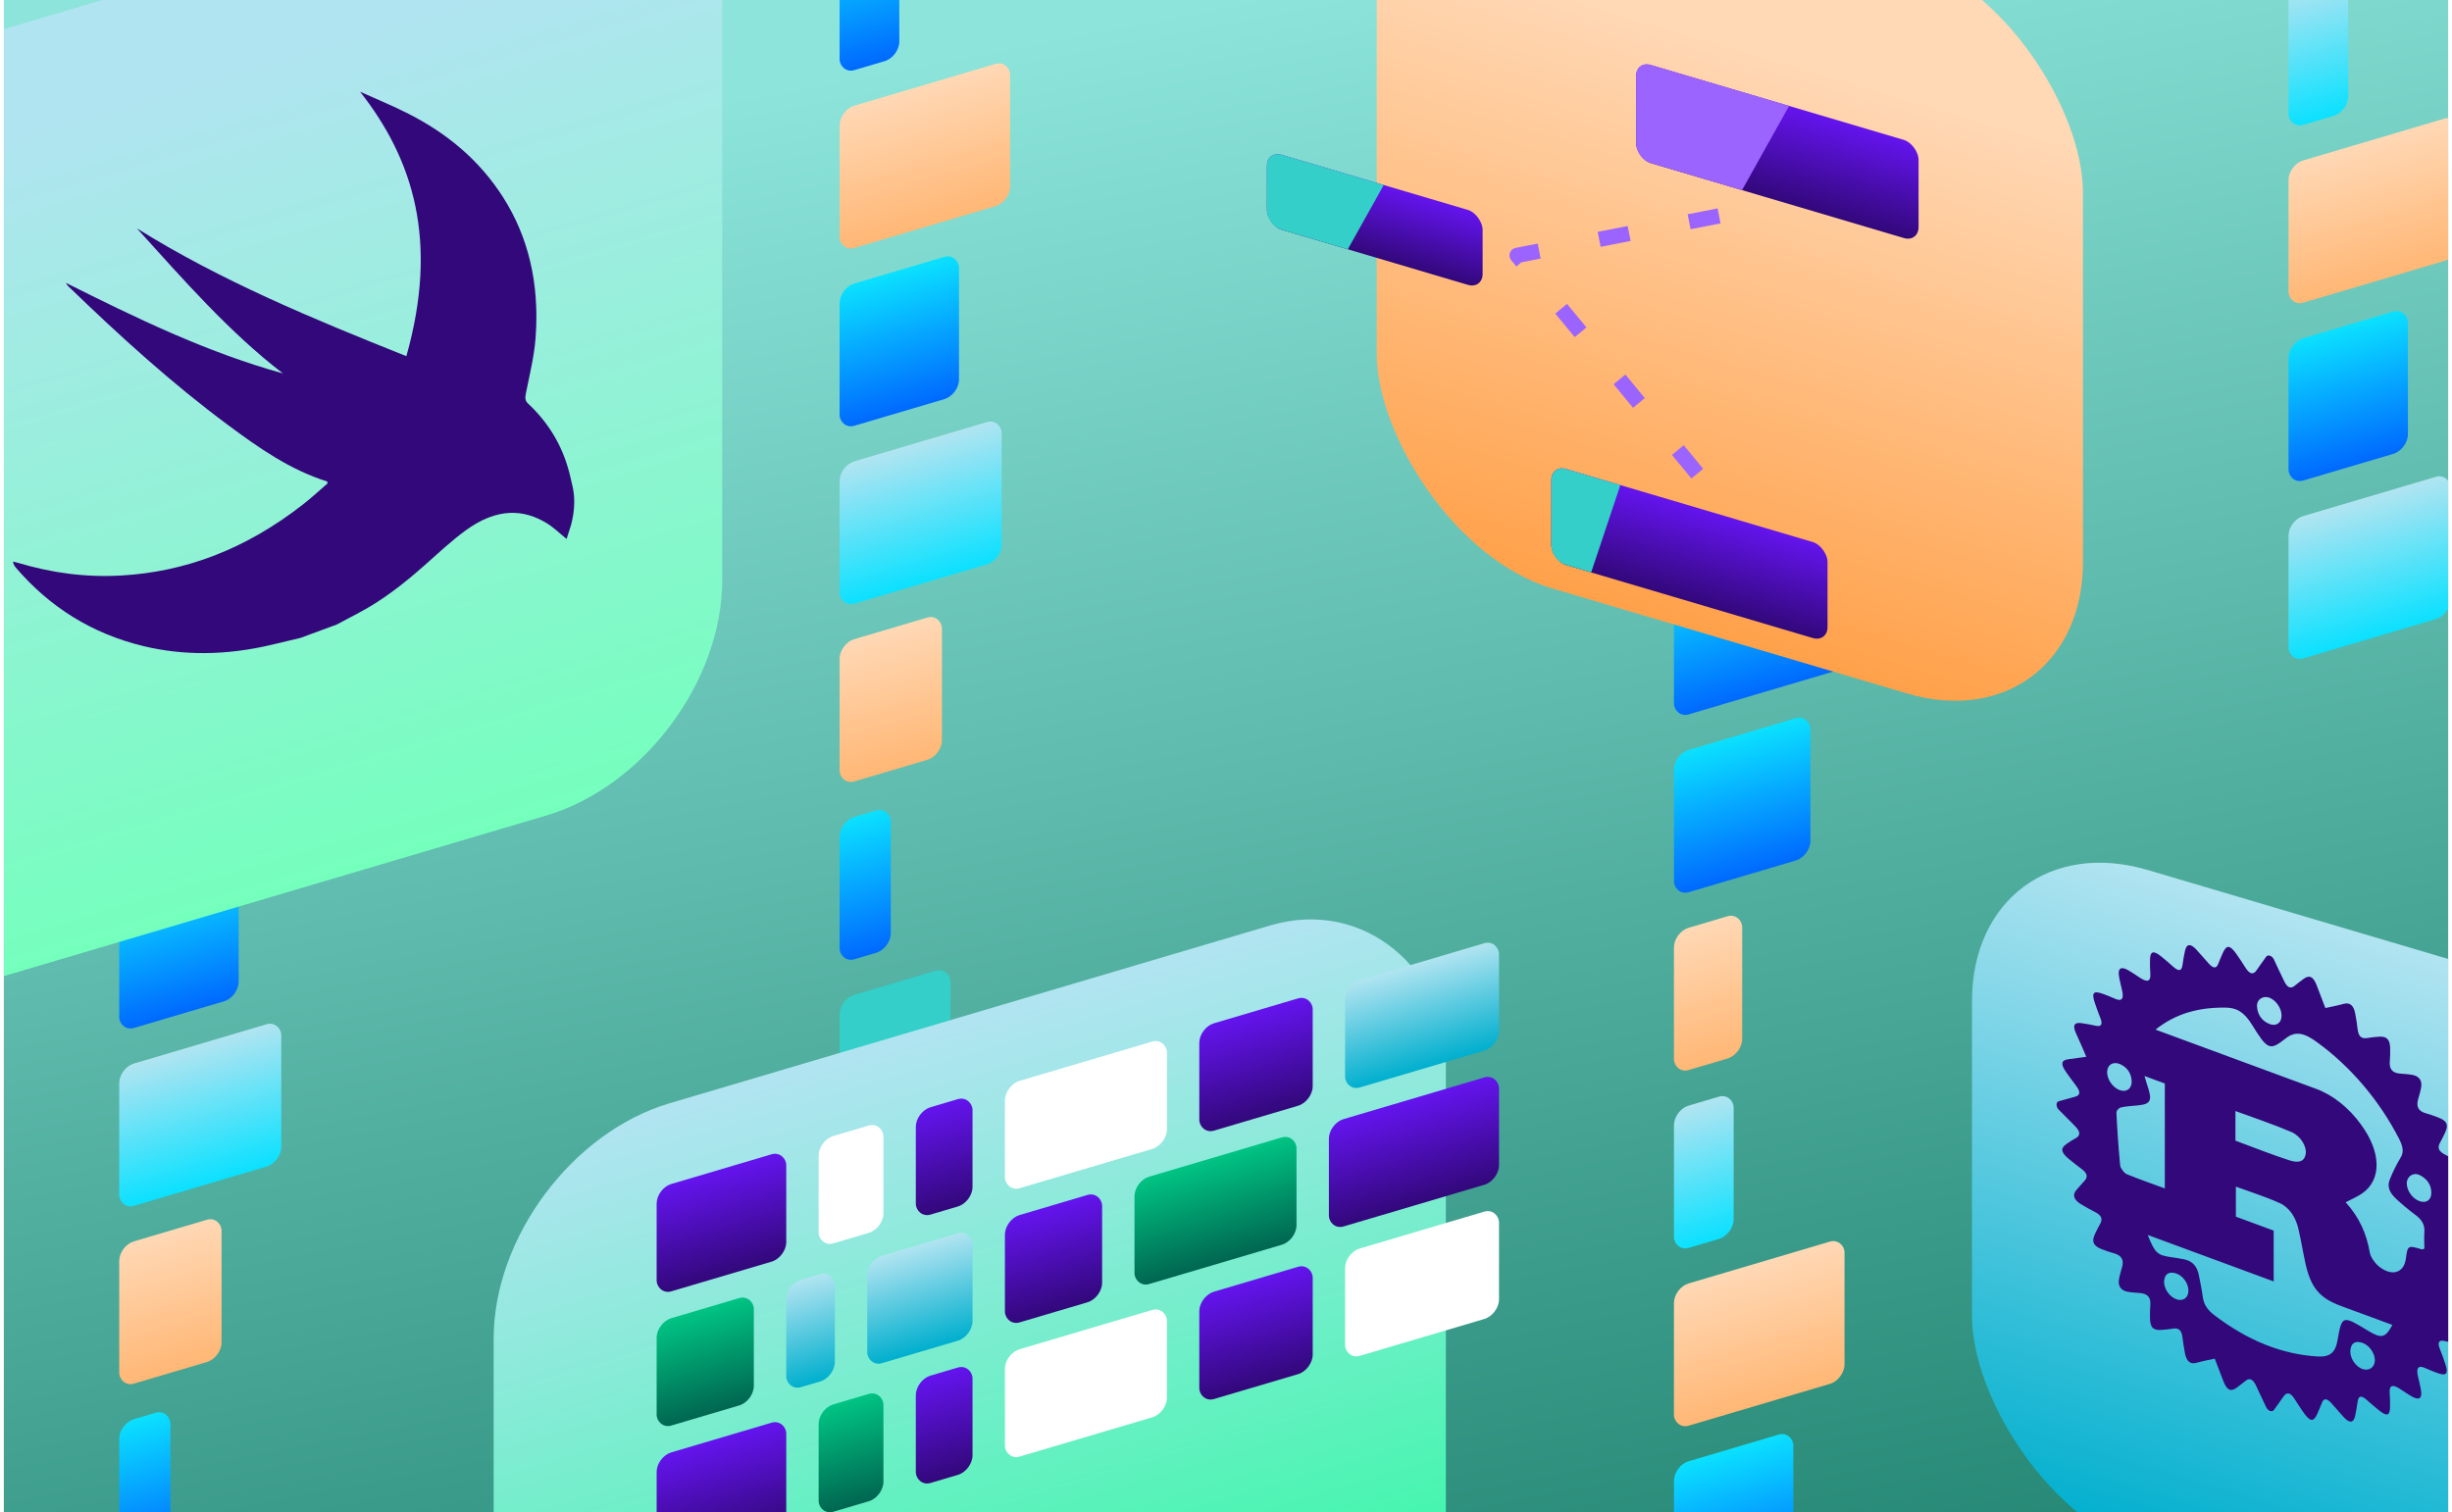 <?xml version="1.0" encoding="utf-8"?>
<svg xmlns="http://www.w3.org/2000/svg" fill="none" height="198" viewBox="0 0 321 198" width="321">
<g clip-path="url(#clip0_1242_17724)">
<rect fill="url(#paint0_linear_1242_17724)" height="198" transform="translate(0.5)" width="320"/>
<rect fill="#4994FF" height="18.629" rx="2" transform="matrix(0.959 -0.284 0 1 15.608 23.407)" width="18.629"/>
<rect fill="#FFEBDD" height="18.629" rx="2" transform="matrix(0.959 -0.284 0 1 15.608 46.693)" width="9.315"/>
<rect fill="#4994FF" height="18.629" rx="2" transform="matrix(0.959 -0.284 0 1 15.608 69.979)" width="8.15"/>
<rect fill="#FFEBDD" height="18.629" rx="2" transform="matrix(0.959 -0.284 0 1 15.608 93.265)" width="23.286"/>
<rect fill="url(#paint1_linear_1242_17724)" height="18.629" rx="2" transform="matrix(0.959 -0.284 0 1 15.608 116.552)" width="16.3"/>
<rect fill="url(#paint2_linear_1242_17724)" height="18.629" rx="2" transform="matrix(0.959 -0.284 0 1 15.608 139.838)" width="22.122"/>
<rect fill="url(#paint3_linear_1242_17724)" height="18.629" rx="2" transform="matrix(0.959 -0.284 0 1 15.608 163.124)" width="13.972"/>
<rect fill="url(#paint4_linear_1242_17724)" height="18.629" rx="2" transform="matrix(0.959 -0.284 0 1 15.608 186.411)" width="6.986"/>
<rect fill="#4994FF" height="18.629" rx="2" transform="matrix(0.959 -0.284 0 1 219.142 -17.657)" width="6.986"/>
<rect fill="#33CFC8" height="18.629" rx="2" transform="matrix(0.959 -0.284 0 1 219.142 5.629)" width="15.136"/>
<rect fill="#4994FF" height="18.629" rx="2" transform="matrix(0.959 -0.284 0 1 219.142 28.916)" width="13.972"/>
<rect fill="#FFEBDD" height="18.629" rx="2" transform="matrix(0.959 -0.284 0 1 219.142 52.202)" width="23.286"/>
<rect fill="url(#paint5_linear_1242_17724)" height="18.629" rx="2" transform="matrix(0.959 -0.284 0 1 219.142 75.488)" width="24.451"/>
<rect fill="url(#paint6_linear_1242_17724)" height="18.629" rx="2" transform="matrix(0.959 -0.284 0 1 219.142 98.775)" width="18.629"/>
<rect fill="url(#paint7_linear_1242_17724)" height="18.629" rx="2" transform="matrix(0.959 -0.284 0 1 219.142 122.061)" width="9.315"/>
<rect fill="url(#paint8_linear_1242_17724)" height="18.629" rx="2" transform="matrix(0.959 -0.284 0 1 219.142 145.347)" width="8.15"/>
<rect fill="url(#paint9_linear_1242_17724)" height="18.629" rx="2" transform="matrix(0.959 -0.284 0 1 219.142 168.633)" width="23.286"/>
<rect fill="url(#paint10_linear_1242_17724)" height="18.629" rx="2" transform="matrix(0.959 -0.284 0 1 219.142 191.92)" width="16.3"/>
<rect fill="url(#paint11_linear_1242_17724)" height="18.629" rx="2" transform="matrix(0.959 -0.284 0 1 299.597 -1.709)" width="8.15"/>
<rect fill="url(#paint12_linear_1242_17724)" height="18.629" rx="2" transform="matrix(0.959 -0.284 0 1 299.597 21.577)" width="23.286"/>
<rect fill="url(#paint13_linear_1242_17724)" height="18.629" rx="2" transform="matrix(0.959 -0.284 0 1 299.597 44.864)" width="16.3"/>
<rect fill="url(#paint14_linear_1242_17724)" height="18.629" rx="2" transform="matrix(0.959 -0.284 0 1 299.597 68.15)" width="22.122"/>
<rect fill="url(#paint15_linear_1242_17724)" height="18.629" rx="2" transform="matrix(0.959 -0.284 0 1 109.916 -8.877)" width="8.15"/>
<rect fill="url(#paint16_linear_1242_17724)" height="18.629" rx="2" transform="matrix(0.959 -0.284 0 1 109.916 14.409)" width="23.286"/>
<rect fill="url(#paint17_linear_1242_17724)" height="18.629" rx="2" transform="matrix(0.959 -0.284 0 1 109.916 37.695)" width="16.3"/>
<rect fill="url(#paint18_linear_1242_17724)" height="18.629" rx="2" transform="matrix(0.959 -0.284 0 1 109.916 60.982)" width="22.122"/>
<rect fill="url(#paint19_linear_1242_17724)" height="18.629" rx="2" transform="matrix(0.959 -0.284 0 1 109.916 84.268)" width="13.972"/>
<rect fill="url(#paint20_linear_1242_17724)" height="18.629" rx="2" transform="matrix(0.959 -0.284 0 1 109.916 107.554)" width="6.986"/>
<rect fill="#33CFC8" height="18.629" rx="2" transform="matrix(0.959 -0.284 0 1 109.916 130.84)" width="15.136"/>
<rect fill="#4994FF" height="18.629" rx="2" transform="matrix(0.959 -0.284 0 1 109.916 154.127)" width="13.972"/>
<rect fill="#FFEBDD" height="18.629" rx="2" transform="matrix(0.959 -0.284 0 1 109.916 177.413)" width="23.286"/>
<rect fill="#4994FF" height="18.629" rx="2" transform="matrix(0.959 -0.284 0 1 109.916 200.699)" width="24.451"/>
<g filter="url(#filter0_d_1242_17724)">
<rect fill="url(#paint21_linear_1242_17724)" height="124" rx="24" transform="matrix(0.959 -0.284 0 1 -24.367 2.183)" width="124"/>
</g>
<path d="M39.313 83.539C38.051 83.838 36.788 84.14 35.526 84.438C29.563 85.849 23.989 85.858 18.787 84.607C12.042 82.983 6.506 79.498 2.078 74.336C1.911 74.143 1.767 73.923 1.696 73.535C1.941 73.597 2.19 73.651 2.429 73.723C6.687 74.992 11.176 75.652 16.013 75.354C23.972 74.869 31.896 72.145 39.732 66.004C40.814 65.154 41.851 64.193 42.878 63.306C42.85 63.141 42.861 63.054 42.83 63.047C37.941 61.512 33.889 58.648 29.904 55.696C22.502 50.21 15.662 43.988 9 37.541C8.856 37.401 8.727 37.249 8.631 37.044C17.77 41.611 26.94 46.093 37.034 48.899C29.935 43.435 23.992 36.595 17.924 29.904C28.895 36.761 40.94 41.746 53.2 46.64C57.461 31.524 54.084 20.836 47.142 12.012C49.26 12.973 51.427 13.853 53.487 14.904C58.485 17.449 62.752 20.936 65.884 25.867C69.094 30.926 70.673 37.005 70.107 44.333C69.93 46.635 69.34 49.06 68.859 51.441C68.732 52.069 68.726 52.464 69.094 52.809C71.632 55.181 73.563 58.123 74.542 61.936C74.695 62.53 74.825 63.141 74.965 63.743C75.081 64.25 75.173 64.903 75.176 65.691C75.18 66.868 74.975 67.921 74.774 68.686C74.576 69.316 74.378 69.945 74.177 70.572C73.273 69.844 72.516 69.094 71.629 68.545C68.586 66.66 65.089 66.449 60.961 69.455C59.109 70.804 57.355 72.451 55.588 74.019C52.849 76.451 50.031 78.636 47.002 80.23C46.037 80.739 45.071 81.259 44.106 81.771C42.509 82.36 40.913 82.949 39.313 83.539Z" fill="#32087A"/>
<g filter="url(#filter1_d_1242_17724)">
<rect fill="url(#paint22_linear_1242_17724)" height="96.411" rx="24" transform="matrix(0.959 0.284 0 1 180.229 -35.166)" width="96.411"/>
</g>
<rect fill="url(#paint23_linear_1242_17724)" height="9.813" rx="2" transform="matrix(0.959 0.284 0 1 165.861 19.698)" width="29.44"/>
<path d="M165.861 21.698C165.861 20.593 166.719 19.952 167.778 20.265L181.151 24.227L176.446 32.646L167.778 30.079C166.719 29.765 165.861 28.615 165.861 27.511V21.698Z" fill="#33CFC8"/>
<rect fill="url(#paint24_linear_1242_17724)" height="12.568" rx="2" transform="matrix(0.959 0.284 0 1 203.089 60.845)" width="37.704"/>
<rect fill="url(#paint25_linear_1242_17724)" height="12.851" rx="2" transform="matrix(0.959 0.284 0 1 214.193 7.941)" width="38.553"/>
<path d="M214.193 9.941C214.193 8.837 215.051 8.195 216.111 8.509L234.216 13.872L228.055 24.898L216.111 21.36C215.051 21.046 214.193 19.897 214.193 18.792V9.941Z" fill="#9C64FF"/>
<path d="M203.089 62.845C203.089 61.74 203.948 61.099 205.007 61.413L212.127 63.522L208.304 74.958L205.007 73.981C203.948 73.667 203.089 72.518 203.089 71.413V62.845Z" fill="#33CFC8"/>
<path d="M222.198 62.02L198.61 33.441L226.849 27.92" stroke="#9C64FF" stroke-dasharray="4 8" stroke-linejoin="round" stroke-width="2"/>
<g filter="url(#filter2_d_1242_17724)">
<rect fill="url(#paint26_linear_1242_17724)" height="89.203" rx="24" transform="matrix(0.959 0.284 0 1 258.158 98.111)" width="89.203"/>
</g>
<path d="M296.69 125.256C296.744 125.189 296.818 125.145 296.904 125.128C296.991 125.11 297.087 125.12 297.185 125.156C297.283 125.192 297.379 125.254 297.466 125.335C297.552 125.416 297.626 125.515 297.68 125.622C298.019 126.364 298.474 127.344 299.011 128.441C299.139 128.704 299.342 129.106 299.649 129.253C299.869 129.358 300.107 129.314 300.364 129.114C300.782 128.791 301.183 128.446 301.621 128.148C302.363 127.631 302.858 127.906 303.293 129.045L304.421 131.997C305.215 131.821 306.027 131.68 306.801 131.457C307.622 131.233 308.112 131.64 308.32 132.674C308.466 133.403 308.567 134.131 308.656 134.849C308.77 135.735 309.176 136.043 309.856 135.935C310.405 135.85 310.959 135.773 311.528 135.748C312.488 135.707 312.892 136.164 312.906 137.292C312.92 137.863 312.903 138.423 312.857 138.97C312.753 140.068 313.275 140.503 314.19 140.587C314.742 140.638 315.289 140.652 315.85 140.762C316.699 140.925 317.107 141.505 316.966 142.36C316.874 142.925 316.699 143.443 316.555 143.978C316.32 144.861 316.538 145.508 317.609 145.79C318.098 145.928 318.588 146.093 319.079 146.285C320.316 146.741 320.58 147.237 320.125 148.253C319.91 148.735 319.672 149.201 319.42 149.654C319.086 150.256 319.227 150.74 320.019 151.156C320.664 151.497 321.31 151.838 321.946 152.228C322.839 152.776 323.106 153.41 322.554 154.061C322.186 154.497 321.797 154.915 321.421 155.344C321.045 155.772 321.092 156.277 321.78 156.794C322.275 157.167 322.77 157.557 323.264 157.946C324.615 159.011 324.717 159.536 323.7 160.215C323.316 160.467 322.923 160.701 322.535 160.943C321.971 161.294 322.04 161.791 322.695 162.445C323.438 163.182 324.153 163.926 324.882 164.667C324.961 164.752 325.027 164.852 325.073 164.957C325.12 165.062 325.147 165.17 325.152 165.273C325.149 165.376 325.124 165.469 325.077 165.543C325.03 165.618 324.963 165.672 324.882 165.701C324.308 165.845 323.559 166.085 322.695 166.31C322.037 166.481 321.971 166.926 322.532 167.694C322.98 168.305 323.445 168.904 323.873 169.526C324.615 170.59 324.529 171.086 323.611 171.211L321.231 171.538C321.674 172.548 322.087 173.568 322.562 174.566C323.071 175.632 322.841 176.066 321.948 175.955C321.313 175.876 320.667 175.746 320.021 175.603C319.227 175.434 319.086 175.814 319.42 176.663C319.69 177.347 319.954 178.036 320.162 178.719C320.533 179.873 320.241 180.201 319.19 179.826C318.659 179.644 318.128 179.431 317.599 179.189C316.528 178.681 316.308 179.161 316.543 180.221C316.686 180.861 316.862 181.509 316.954 182.141C317.092 183.097 316.691 183.384 315.84 182.917C315.279 182.612 314.732 182.226 314.178 181.869C313.265 181.268 312.738 181.322 312.845 182.5C312.894 183.045 312.889 183.571 312.892 184.083C312.892 185.402 312.518 185.543 311.407 184.648C310.881 184.226 310.362 183.784 309.849 183.322C309.168 182.715 308.763 182.718 308.646 183.519C308.552 184.173 308.453 184.824 308.31 185.449C308.105 186.328 307.595 186.414 306.798 185.537C306.259 184.945 305.735 184.338 305.2 183.737C304.666 183.137 304.226 183.035 303.978 183.674C303.783 184.174 303.575 184.664 303.36 185.147C302.865 186.248 302.41 186.188 301.524 184.904C301.151 184.363 300.782 183.819 300.438 183.262C299.835 182.288 299.36 182.255 298.927 182.891C298.521 183.491 298.09 184.067 297.67 184.65C297.616 184.718 297.543 184.763 297.456 184.782C297.37 184.801 297.274 184.793 297.175 184.758C297.077 184.719 296.981 184.656 296.894 184.574C296.808 184.492 296.735 184.393 296.68 184.285C296.351 183.56 295.864 182.576 295.354 181.468C294.968 180.627 294.526 180.387 293.999 180.794C293.581 181.117 293.18 181.462 292.744 181.76C292.002 182.277 291.508 181.997 291.072 180.861C290.696 179.877 290.319 178.893 289.942 177.91C289.147 178.087 288.334 178.227 287.562 178.451C286.738 178.688 286.251 178.265 286.045 177.235C285.902 176.504 285.798 175.778 285.706 175.056C285.59 174.169 285.184 173.867 284.504 173.974C283.994 174.05 283.472 174.121 282.946 174.148C281.837 174.225 281.461 173.796 281.461 172.485C281.451 171.96 281.466 171.444 281.506 170.938C281.612 169.833 281.08 169.405 280.17 169.322C279.618 169.272 279.071 169.255 278.51 169.148C277.661 168.982 277.256 168.403 277.397 167.548C277.491 166.984 277.664 166.465 277.807 165.93C278.055 165.049 277.807 164.396 276.751 164.119C276.222 163.971 275.691 163.792 275.16 163.583C274.097 163.174 273.815 162.649 274.188 161.755C274.408 161.23 274.683 160.741 274.943 160.254C275.279 159.651 275.133 159.167 274.341 158.751C273.696 158.413 273.05 158.072 272.414 157.681C271.519 157.132 271.262 156.497 271.808 155.847C272.179 155.412 272.565 154.992 272.944 154.563C273.322 154.133 273.263 153.642 272.58 153.126C272.004 152.692 271.432 152.252 270.871 151.791C269.819 150.929 269.713 150.389 270.49 149.832C270.888 149.543 271.306 149.281 271.739 149.045C272.444 148.662 272.315 148.108 271.566 147.371C270.871 146.682 270.183 145.969 269.478 145.274C269.401 145.184 269.339 145.082 269.296 144.974C269.253 144.867 269.231 144.758 269.23 144.656C269.232 144.554 269.254 144.462 269.297 144.386C269.34 144.311 269.402 144.254 269.478 144.219C270.044 144.078 270.799 143.837 271.662 143.612C272.32 143.441 272.39 142.997 271.826 142.228C271.378 141.619 270.913 141.018 270.485 140.396C269.743 139.331 269.834 138.838 270.749 138.709L273.127 138.384C272.686 137.375 272.273 136.355 271.798 135.357C271.301 134.293 271.526 133.857 272.424 133.969C273.058 134.047 273.706 134.178 274.349 134.318C275.141 134.486 275.286 134.11 274.95 133.261C274.694 132.62 274.459 131.979 274.245 131.337C273.79 129.988 274.059 129.687 275.291 130.141C275.782 130.312 276.272 130.509 276.761 130.731C277.832 131.24 278.05 130.753 277.812 129.695C277.669 129.049 277.493 128.407 277.394 127.772C277.256 126.816 277.659 126.533 278.51 126.997C279.071 127.302 279.618 127.688 280.17 128.047C281.085 128.648 281.607 128.577 281.503 127.413C281.461 126.834 281.449 126.263 281.466 125.704C281.481 124.581 281.879 124.425 282.844 125.176C283.413 125.621 283.967 126.118 284.514 126.596C285.199 127.208 285.6 127.195 285.714 126.396C285.81 125.743 285.909 125.092 286.053 124.47C286.26 123.589 286.765 123.501 287.564 124.381C288.101 124.975 288.628 125.58 289.162 126.181C289.697 126.782 290.137 126.883 290.384 126.244C290.577 125.743 290.788 125.254 291.003 124.772C291.498 123.673 291.953 123.73 292.838 125.011C293.21 125.552 293.581 126.097 293.924 126.654C294.526 127.624 295.001 127.668 295.434 127.026C295.839 126.427 296.27 125.85 296.69 125.256ZM307.08 157.435C308.911 159.447 309.831 161.635 310.237 164.023C310.331 164.585 310.893 165.388 311.378 165.789C313.07 167.204 314.693 166.719 314.952 164.864C315.2 163.059 315.2 163.059 317.055 163.601C317.124 163.627 317.186 163.565 317.382 163.508C317.382 162.865 317.332 162.111 317.382 161.399C317.471 160.396 317.055 159.697 316.145 159.039C315.339 158.436 314.554 157.783 313.794 157.083C312.731 156.14 312.464 155.306 312.911 154.311C313.299 153.365 313.748 152.467 314.255 151.621C314.749 150.86 314.571 150.077 314.034 149.048C311.468 144.078 307.737 139.684 303.412 136.534C301.747 135.295 300.557 134.938 299.256 135.958C297.128 137.628 296.871 137.504 294.803 134.165C293.741 132.455 292.744 131.953 291.339 131.944C287.876 131.902 284.863 132.689 282.186 134.826L283.727 135.394C290.215 137.788 296.704 140.182 303.194 142.576C305.383 143.372 307.491 145.043 309.074 147.237C311.744 150.858 311.815 154.476 309.25 156.266C308.594 156.718 307.84 157.03 307.066 157.44L307.08 157.435ZM313.201 173.498L306.435 171.002C303.659 169.978 302.499 168.585 301.806 165.398C301.477 163.889 301.237 162.388 300.883 160.878C300.547 159.436 299.731 158.125 298.449 157.544C296.554 156.689 294.642 156.1 292.707 155.386V159.32L297.655 161.145V167.797L281.167 161.715C282.097 164.067 282.426 164.365 284.207 164.619C284.806 164.705 285.405 164.797 286.008 164.922C287.022 165.143 287.651 165.841 287.864 167.004C288.032 167.915 288.249 168.836 288.358 169.733C288.489 170.783 288.94 171.493 289.865 172.198C294.348 175.628 298.835 177.353 303.414 177.629C304.963 177.723 305.725 177.163 306.009 175.533C306.586 172.181 306.682 172.235 309.99 174.246C311.763 175.317 312.276 175.221 313.186 173.503L313.201 173.498ZM283.406 155.622V141.883L280.741 140.9C280.882 141.366 280.989 141.727 281.1 142.087C281.78 144.073 281.595 144.558 280.002 144.735C279.222 144.825 278.413 144.845 277.669 145.013C277.384 145.082 277.053 145.419 277.068 145.735C277.176 148.022 277.337 150.317 277.562 152.647C277.595 152.962 278.092 153.617 278.391 153.743C280.024 154.414 281.654 154.976 283.406 155.622ZM292.648 149.369C295.087 150.269 297.403 151.197 299.713 151.941C300.663 152.247 301.692 152.305 301.858 151.037C301.974 150.102 301.185 148.748 299.946 148.222C297.536 147.191 295.114 146.398 292.648 145.488V149.369ZM298.684 133.008C298.692 132.551 298.53 132.047 298.232 131.604C297.934 131.161 297.525 130.816 297.093 130.644C296.25 130.333 295.401 130.895 295.473 131.815C295.55 132.822 296.05 133.636 297.024 134.054C297.238 134.15 297.452 134.199 297.654 134.197C297.855 134.196 298.04 134.144 298.196 134.046C298.352 133.948 298.476 133.805 298.56 133.626C298.644 133.447 298.687 133.237 298.684 133.008ZM277.476 142.743C277.69 142.824 277.902 142.857 278.1 142.841C278.297 142.825 278.476 142.76 278.625 142.651C278.773 142.541 278.889 142.389 278.965 142.204C279.041 142.018 279.076 141.803 279.067 141.572C279.015 140.535 278.478 139.757 277.528 139.335C277.314 139.246 277.1 139.202 276.898 139.207C276.697 139.212 276.513 139.266 276.356 139.364C276.2 139.463 276.074 139.604 275.987 139.781C275.9 139.957 275.852 140.165 275.848 140.392C275.851 140.854 276.023 141.358 276.327 141.798C276.632 142.237 277.044 142.576 277.476 142.743ZM310.905 178.133C310.903 177.904 310.858 177.661 310.772 177.42C310.687 177.179 310.563 176.945 310.408 176.73C310.252 176.515 310.069 176.325 309.868 176.171C309.668 176.016 309.454 175.901 309.24 175.831C308.278 175.524 307.756 175.903 307.689 176.899C307.678 177.123 307.71 177.363 307.784 177.604C307.857 177.846 307.97 178.084 308.116 178.305C308.262 178.526 308.438 178.725 308.634 178.89C308.83 179.055 309.041 179.183 309.255 179.267C309.686 179.411 310.095 179.374 310.401 179.163C310.707 178.953 310.887 178.585 310.905 178.133ZM316.689 157.262C316.902 157.351 317.115 157.393 317.314 157.384C317.513 157.375 317.694 157.316 317.845 157.21C317.996 157.105 318.114 156.956 318.192 156.772C318.269 156.589 318.304 156.375 318.294 156.144C318.272 155.081 317.686 154.337 316.78 153.879C315.949 153.462 315.106 154.026 315.076 154.922C315.073 155.149 315.113 155.39 315.193 155.63C315.273 155.871 315.391 156.107 315.541 156.325C315.691 156.542 315.87 156.737 316.067 156.898C316.264 157.059 316.475 157.183 316.689 157.262ZM286.493 169.013C286.497 168.787 286.456 168.546 286.374 168.305C286.291 168.064 286.168 167.83 286.013 167.616C285.857 167.402 285.673 167.214 285.472 167.063C285.27 166.912 285.056 166.803 284.843 166.741C283.881 166.449 283.359 166.871 283.302 167.839C283.302 168.29 283.47 168.784 283.769 169.213C284.068 169.643 284.474 169.972 284.897 170.128C285.321 170.284 285.726 170.254 286.026 170.046C286.325 169.837 286.493 169.467 286.493 169.016V169.013Z" fill="#32087A"/>
<g filter="url(#filter3_d_1242_17724)">
<rect fill="url(#paint27_linear_1242_17724)" height="129.986" rx="24" transform="matrix(0.959 -0.284 0 1 64.626 142.291)" width="129.986"/>
</g>
<rect fill="url(#paint28_linear_1242_17724)" height="14.058" rx="2" transform="matrix(0.959 -0.284 0 1 85.963 173.182)" width="13.27"/>
<rect fill="url(#paint29_linear_1242_17724)" height="14.058" rx="2" transform="matrix(0.959 -0.284 0 1 102.929 168.156)" width="6.635"/>
<rect fill="url(#paint30_linear_1242_17724)" height="14.058" rx="2" transform="matrix(0.959 -0.284 0 1 113.532 165.016)" width="14.376"/>
<rect fill="url(#paint31_linear_1242_17724)" height="14.058" rx="2" transform="matrix(0.959 -0.284 0 1 131.557 159.676)" width="13.27"/>
<rect fill="url(#paint32_linear_1242_17724)" height="14.058" rx="2" transform="matrix(0.959 -0.284 0 1 148.521 154.651)" width="22.117"/>
<rect fill="url(#paint33_linear_1242_17724)" height="14.058" rx="2" transform="matrix(0.959 -0.284 0 1 173.969 147.113)" width="23.223"/>
<rect fill="url(#paint34_linear_1242_17724)" height="14.058" rx="2" transform="matrix(0.959 -0.284 0 1 85.963 155.609)" width="17.694"/>
<rect fill="url(#paint35_linear_1242_17724)" height="14.058" rx="2" transform="matrix(0.959 -0.284 0 1 85.963 190.754)" width="17.694"/>
<rect fill="white" height="14.058" rx="2" transform="matrix(0.959 -0.284 0 1 107.17 149.327)" width="8.847"/>
<rect fill="url(#paint36_linear_1242_17724)" height="14.058" rx="2" transform="matrix(0.959 -0.284 0 1 107.17 184.472)" width="8.847"/>
<rect fill="url(#paint37_linear_1242_17724)" height="14.058" rx="2" transform="matrix(0.959 -0.284 0 1 119.893 145.559)" width="7.741"/>
<rect fill="url(#paint38_linear_1242_17724)" height="14.058" rx="2" transform="matrix(0.959 -0.284 0 1 119.893 180.703)" width="7.741"/>
<rect fill="white" height="14.058" rx="2" transform="matrix(0.959 -0.284 0 1 131.557 142.104)" width="22.117"/>
<rect fill="white" height="14.058" rx="2" transform="matrix(0.959 -0.284 0 1 131.557 177.248)" width="22.117"/>
<rect fill="url(#paint39_linear_1242_17724)" height="14.058" rx="2" transform="matrix(0.959 -0.284 0 1 157.004 134.566)" width="15.482"/>
<rect fill="url(#paint40_linear_1242_17724)" height="14.058" rx="2" transform="matrix(0.959 -0.284 0 1 157.004 169.711)" width="15.482"/>
<rect fill="url(#paint41_linear_1242_17724)" height="14.058" rx="2" transform="matrix(0.959 -0.284 0 1 176.09 128.913)" width="21.011"/>
<rect fill="white" height="14.058" rx="2" transform="matrix(0.959 -0.284 0 1 176.09 164.057)" width="21.011"/>
</g>
<defs>
<filter color-interpolation-filters="sRGB" filterUnits="userSpaceOnUse" height="195.496" id="filter0_d_1242_17724" width="166.894" x="-48.367" y="-42.174">
<feFlood flood-opacity="0" result="BackgroundImageFix"/>
<feColorMatrix in="SourceAlpha" result="hardAlpha" type="matrix" values="0 0 0 0 0 0 0 0 0 0 0 0 0 0 0 0 0 0 127 0"/>
<feOffset dy="9"/>
<feGaussianBlur stdDeviation="12"/>
<feColorMatrix type="matrix" values="0 0 0 0 0 0 0 0 0 0.047 0 0 0 0 0.165 0 0 0 0.2 0"/>
<feBlend in2="BackgroundImageFix" mode="normal" result="effect1_dropShadow_1242_17724"/>
<feBlend in="SourceGraphic" in2="effect1_dropShadow_1242_17724" mode="normal" result="shape"/>
</filter>
<filter color-interpolation-filters="sRGB" filterUnits="userSpaceOnUse" height="160.072" id="filter1_d_1242_17724" width="140.441" x="156.229" y="-44.305">
<feFlood flood-opacity="0" result="BackgroundImageFix"/>
<feColorMatrix in="SourceAlpha" result="hardAlpha" type="matrix" values="0 0 0 0 0 0 0 0 0 0 0 0 0 0 0 0 0 0 127 0"/>
<feOffset dy="9"/>
<feGaussianBlur stdDeviation="12"/>
<feColorMatrix type="matrix" values="0 0 0 0 0 0 0 0 0 0.047 0 0 0 0 0.165 0 0 0 0.2 0"/>
<feBlend in2="BackgroundImageFix" mode="normal" result="effect1_dropShadow_1242_17724"/>
<feBlend in="SourceGraphic" in2="effect1_dropShadow_1242_17724" mode="normal" result="shape"/>
</filter>
<filter color-interpolation-filters="sRGB" filterUnits="userSpaceOnUse" height="150.817" id="filter2_d_1242_17724" width="133.53" x="234.158" y="88.972">
<feFlood flood-opacity="0" result="BackgroundImageFix"/>
<feColorMatrix in="SourceAlpha" result="hardAlpha" type="matrix" values="0 0 0 0 0 0 0 0 0 0 0 0 0 0 0 0 0 0 127 0"/>
<feOffset dy="9"/>
<feGaussianBlur stdDeviation="12"/>
<feColorMatrix type="matrix" values="0 0 0 0 0 0 0 0 0 0.047 0 0 0 0 0.165 0 0 0 0.2 0"/>
<feBlend in2="BackgroundImageFix" mode="normal" result="effect1_dropShadow_1242_17724"/>
<feBlend in="SourceGraphic" in2="effect1_dropShadow_1242_17724" mode="normal" result="shape"/>
</filter>
<filter color-interpolation-filters="sRGB" filterUnits="userSpaceOnUse" height="203.182" id="filter3_d_1242_17724" width="172.633" x="40.627" y="96.234">
<feFlood flood-opacity="0" result="BackgroundImageFix"/>
<feColorMatrix in="SourceAlpha" result="hardAlpha" type="matrix" values="0 0 0 0 0 0 0 0 0 0 0 0 0 0 0 0 0 0 127 0"/>
<feOffset dy="9"/>
<feGaussianBlur stdDeviation="12"/>
<feColorMatrix type="matrix" values="0 0 0 0 0 0 0 0 0 0.047 0 0 0 0 0.165 0 0 0 0.2 0"/>
<feBlend in2="BackgroundImageFix" mode="normal" result="effect1_dropShadow_1242_17724"/>
<feBlend in="SourceGraphic" in2="effect1_dropShadow_1242_17724" mode="normal" result="shape"/>
</filter>
<linearGradient gradientUnits="userSpaceOnUse" id="paint0_linear_1242_17724" x1="160" x2="216.458" y1="-7.65373e-06" y2="292.909">
<stop stop-color="#8CE4DA"/>
<stop offset="1" stop-color="#006650"/>
</linearGradient>
<linearGradient gradientUnits="userSpaceOnUse" id="paint1_linear_1242_17724" x1="8.15" x2="8.15" y1="0" y2="18.629">
<stop stop-color="#0BE1FF"/>
<stop offset="1" stop-color="#0069FF"/>
</linearGradient>
<linearGradient gradientUnits="userSpaceOnUse" id="paint2_linear_1242_17724" x1="11.061" x2="11.061" y1="0" y2="18.629">
<stop stop-color="#B1E4F1"/>
<stop offset="1" stop-color="#0BE1FF"/>
</linearGradient>
<linearGradient gradientUnits="userSpaceOnUse" id="paint3_linear_1242_17724" x1="6.986" x2="6.986" y1="0" y2="18.629">
<stop stop-color="#FFD8B5"/>
<stop offset="1" stop-color="#FFB775"/>
</linearGradient>
<linearGradient gradientUnits="userSpaceOnUse" id="paint4_linear_1242_17724" x1="3.493" x2="3.493" y1="0" y2="18.629">
<stop stop-color="#0BE1FF"/>
<stop offset="1" stop-color="#0069FF"/>
</linearGradient>
<linearGradient gradientUnits="userSpaceOnUse" id="paint5_linear_1242_17724" x1="12.225" x2="12.225" y1="0" y2="18.629">
<stop stop-color="#0BE1FF"/>
<stop offset="1" stop-color="#0069FF"/>
</linearGradient>
<linearGradient gradientUnits="userSpaceOnUse" id="paint6_linear_1242_17724" x1="9.315" x2="9.315" y1="0" y2="18.629">
<stop stop-color="#0BE1FF"/>
<stop offset="1" stop-color="#0069FF"/>
</linearGradient>
<linearGradient gradientUnits="userSpaceOnUse" id="paint7_linear_1242_17724" x1="4.657" x2="4.657" y1="0" y2="18.629">
<stop stop-color="#FFD8B5"/>
<stop offset="1" stop-color="#FFB775"/>
</linearGradient>
<linearGradient gradientUnits="userSpaceOnUse" id="paint8_linear_1242_17724" x1="4.075" x2="4.075" y1="0" y2="18.629">
<stop stop-color="#B1E4F1"/>
<stop offset="1" stop-color="#0BE1FF"/>
</linearGradient>
<linearGradient gradientUnits="userSpaceOnUse" id="paint9_linear_1242_17724" x1="11.643" x2="11.643" y1="0" y2="18.629">
<stop stop-color="#FFD8B5"/>
<stop offset="1" stop-color="#FFB775"/>
</linearGradient>
<linearGradient gradientUnits="userSpaceOnUse" id="paint10_linear_1242_17724" x1="8.15" x2="8.15" y1="0" y2="18.629">
<stop stop-color="#0BE1FF"/>
<stop offset="1" stop-color="#0069FF"/>
</linearGradient>
<linearGradient gradientUnits="userSpaceOnUse" id="paint11_linear_1242_17724" x1="4.075" x2="4.075" y1="0" y2="18.629">
<stop stop-color="#B1E4F1"/>
<stop offset="1" stop-color="#0BE1FF"/>
</linearGradient>
<linearGradient gradientUnits="userSpaceOnUse" id="paint12_linear_1242_17724" x1="11.643" x2="11.643" y1="0" y2="18.629">
<stop stop-color="#FFD8B5"/>
<stop offset="1" stop-color="#FFB775"/>
</linearGradient>
<linearGradient gradientUnits="userSpaceOnUse" id="paint13_linear_1242_17724" x1="8.15" x2="8.15" y1="0" y2="18.629">
<stop stop-color="#0BE1FF"/>
<stop offset="1" stop-color="#0069FF"/>
</linearGradient>
<linearGradient gradientUnits="userSpaceOnUse" id="paint14_linear_1242_17724" x1="11.061" x2="11.061" y1="0" y2="18.629">
<stop stop-color="#B1E4F1"/>
<stop offset="1" stop-color="#0BE1FF"/>
</linearGradient>
<linearGradient gradientUnits="userSpaceOnUse" id="paint15_linear_1242_17724" x1="4.075" x2="4.075" y1="0" y2="18.629">
<stop stop-color="#0BE1FF"/>
<stop offset="1" stop-color="#0069FF"/>
</linearGradient>
<linearGradient gradientUnits="userSpaceOnUse" id="paint16_linear_1242_17724" x1="11.643" x2="11.643" y1="0" y2="18.629">
<stop stop-color="#FFD8B5"/>
<stop offset="1" stop-color="#FFB775"/>
</linearGradient>
<linearGradient gradientUnits="userSpaceOnUse" id="paint17_linear_1242_17724" x1="8.15" x2="8.15" y1="0" y2="18.629">
<stop stop-color="#0BE1FF"/>
<stop offset="1" stop-color="#0069FF"/>
</linearGradient>
<linearGradient gradientUnits="userSpaceOnUse" id="paint18_linear_1242_17724" x1="11.061" x2="11.061" y1="0" y2="18.629">
<stop stop-color="#B1E4F1"/>
<stop offset="1" stop-color="#0BE1FF"/>
</linearGradient>
<linearGradient gradientUnits="userSpaceOnUse" id="paint19_linear_1242_17724" x1="6.986" x2="6.986" y1="0" y2="18.629">
<stop stop-color="#FFD8B5"/>
<stop offset="1" stop-color="#FFB775"/>
</linearGradient>
<linearGradient gradientUnits="userSpaceOnUse" id="paint20_linear_1242_17724" x1="3.493" x2="3.493" y1="0" y2="18.629">
<stop stop-color="#0BE1FF"/>
<stop offset="1" stop-color="#0069FF"/>
</linearGradient>
<linearGradient gradientUnits="userSpaceOnUse" id="paint21_linear_1242_17724" x1="62" x2="62" y1="12.861" y2="124">
<stop stop-color="#B1E4F1"/>
<stop offset="1" stop-color="#75FFBD"/>
</linearGradient>
<linearGradient gradientUnits="userSpaceOnUse" id="paint22_linear_1242_17724" x1="48.206" x2="48.206" y1="18.081" y2="96.411">
<stop stop-color="#FFD8B5"/>
<stop offset="1" stop-color="#FFA14A"/>
</linearGradient>
<linearGradient gradientUnits="userSpaceOnUse" id="paint23_linear_1242_17724" x1="14.72" x2="14.72" y1="0" y2="9.813">
<stop stop-color="#6414EE"/>
<stop offset="1" stop-color="#32087A"/>
</linearGradient>
<linearGradient gradientUnits="userSpaceOnUse" id="paint24_linear_1242_17724" x1="18.852" x2="18.852" y1="0" y2="12.568">
<stop stop-color="#6414EE"/>
<stop offset="1" stop-color="#32087A"/>
</linearGradient>
<linearGradient gradientUnits="userSpaceOnUse" id="paint25_linear_1242_17724" x1="19.276" x2="19.276" y1="0" y2="12.851">
<stop stop-color="#6414EE"/>
<stop offset="1" stop-color="#32087A"/>
</linearGradient>
<linearGradient gradientUnits="userSpaceOnUse" id="paint26_linear_1242_17724" x1="44.602" x2="44.602" y1="0" y2="89.203">
<stop stop-color="#B1E4F1"/>
<stop offset="1" stop-color="#00AFCE"/>
</linearGradient>
<linearGradient gradientUnits="userSpaceOnUse" id="paint27_linear_1242_17724" x1="64.993" x2="64.993" y1="0" y2="129.986">
<stop stop-color="#B1E4F1"/>
<stop offset="1" stop-color="#0BFF8A"/>
</linearGradient>
<linearGradient gradientUnits="userSpaceOnUse" id="paint28_linear_1242_17724" x1="6.635" x2="6.635" y1="0" y2="14.058">
<stop stop-color="#00C483"/>
<stop offset="1" stop-color="#006650"/>
</linearGradient>
<linearGradient gradientUnits="userSpaceOnUse" id="paint29_linear_1242_17724" x1="3.318" x2="3.318" y1="0" y2="14.058">
<stop stop-color="#B1E4F1"/>
<stop offset="1" stop-color="#00AFCE"/>
</linearGradient>
<linearGradient gradientUnits="userSpaceOnUse" id="paint30_linear_1242_17724" x1="7.188" x2="7.188" y1="0" y2="14.058">
<stop stop-color="#B1E4F1"/>
<stop offset="1" stop-color="#00AFCE"/>
</linearGradient>
<linearGradient gradientUnits="userSpaceOnUse" id="paint31_linear_1242_17724" x1="6.635" x2="6.635" y1="0" y2="14.058">
<stop stop-color="#6414EE"/>
<stop offset="1" stop-color="#32087A"/>
</linearGradient>
<linearGradient gradientUnits="userSpaceOnUse" id="paint32_linear_1242_17724" x1="11.059" x2="11.059" y1="0" y2="14.058">
<stop stop-color="#00C483"/>
<stop offset="1" stop-color="#006650"/>
</linearGradient>
<linearGradient gradientUnits="userSpaceOnUse" id="paint33_linear_1242_17724" x1="11.611" x2="11.611" y1="0" y2="14.058">
<stop stop-color="#6414EE"/>
<stop offset="1" stop-color="#32087A"/>
</linearGradient>
<linearGradient gradientUnits="userSpaceOnUse" id="paint34_linear_1242_17724" x1="8.847" x2="8.847" y1="0" y2="14.058">
<stop stop-color="#6414EE"/>
<stop offset="1" stop-color="#32087A"/>
</linearGradient>
<linearGradient gradientUnits="userSpaceOnUse" id="paint35_linear_1242_17724" x1="8.847" x2="8.847" y1="0" y2="14.058">
<stop stop-color="#6414EE"/>
<stop offset="1" stop-color="#32087A"/>
</linearGradient>
<linearGradient gradientUnits="userSpaceOnUse" id="paint36_linear_1242_17724" x1="4.423" x2="4.423" y1="0" y2="14.058">
<stop stop-color="#00C483"/>
<stop offset="1" stop-color="#006650"/>
</linearGradient>
<linearGradient gradientUnits="userSpaceOnUse" id="paint37_linear_1242_17724" x1="3.87" x2="3.87" y1="0" y2="14.058">
<stop stop-color="#6414EE"/>
<stop offset="1" stop-color="#32087A"/>
</linearGradient>
<linearGradient gradientUnits="userSpaceOnUse" id="paint38_linear_1242_17724" x1="3.87" x2="3.87" y1="0" y2="14.058">
<stop stop-color="#6414EE"/>
<stop offset="1" stop-color="#32087A"/>
</linearGradient>
<linearGradient gradientUnits="userSpaceOnUse" id="paint39_linear_1242_17724" x1="7.741" x2="7.741" y1="0" y2="14.058">
<stop stop-color="#6414EE"/>
<stop offset="1" stop-color="#32087A"/>
</linearGradient>
<linearGradient gradientUnits="userSpaceOnUse" id="paint40_linear_1242_17724" x1="7.741" x2="7.741" y1="0" y2="14.058">
<stop stop-color="#6414EE"/>
<stop offset="1" stop-color="#32087A"/>
</linearGradient>
<linearGradient gradientUnits="userSpaceOnUse" id="paint41_linear_1242_17724" x1="10.506" x2="10.506" y1="0" y2="14.058">
<stop stop-color="#B1E4F1"/>
<stop offset="1" stop-color="#00AFCE"/>
</linearGradient>
<clipPath id="clip0_1242_17724">
<rect fill="white" height="198" transform="translate(0.5)" width="320"/>
</clipPath>
</defs>
</svg>